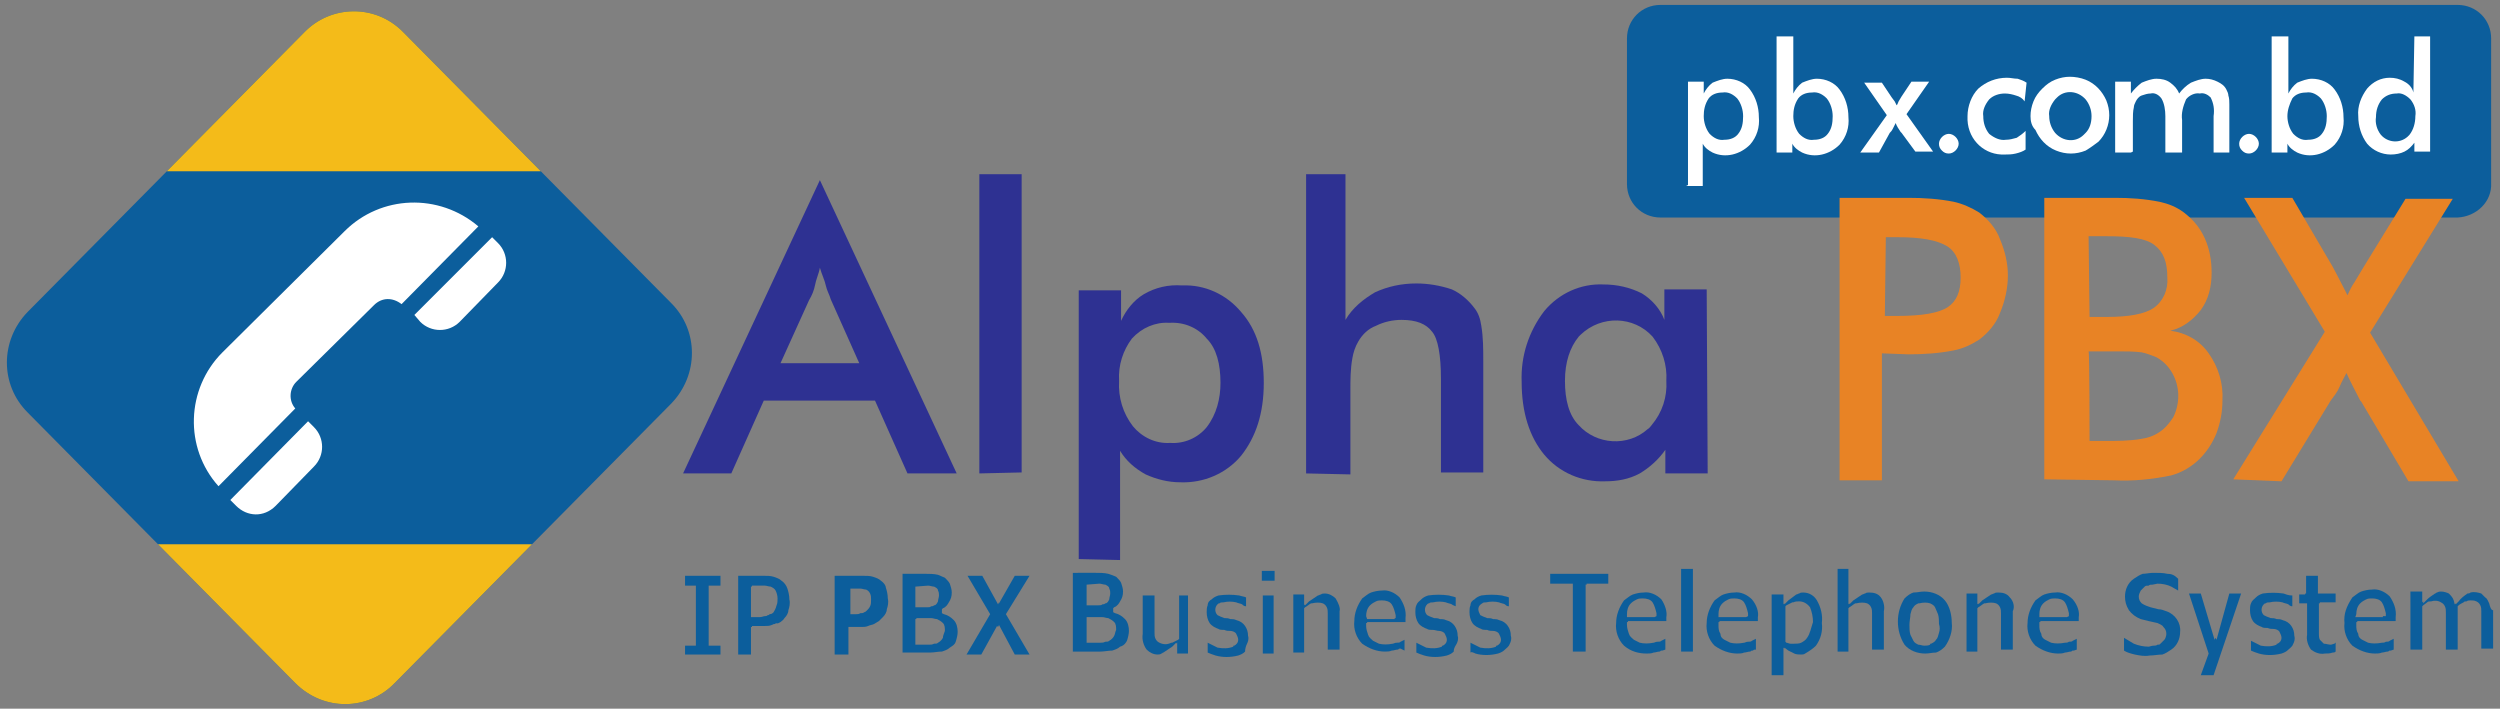 <?xml version="1.0" encoding="utf-8"?>
<!-- Generator: Adobe Illustrator 24.2.1, SVG Export Plug-In . SVG Version: 6.00 Build 0)  -->
<svg version="1.1" id="Layer_1" xmlns="http://www.w3.org/2000/svg" xmlns:xlink="http://www.w3.org/1999/xlink" x="0px" y="0px"
	 viewBox="0 0 254 72" style="enable-background:new 0 0 254 72;" xml:space="preserve">
<rect x="0" y="0" width="254" height="72" fill="#808080" stroke="none"/>
<style type="text/css">
	.st0{fill:#0C5E9C;}
	.st1{fill:#FFFFFF;}
	.st2{fill:#2E3192;}
	.st3{fill:#E88325;}
	.st4{clip-path:url(#SVGID_2_);}
	.st5{fill:#F4BB19;}
	.st6{clip-path:url(#SVGID_4_);}
</style>
<g>
	<path class="st0" d="M249.7,22.1h-81c-1.9,0-3.4-1.5-3.4-3.4l0,0V3.9c0-1.9,1.5-3.4,3.4-3.4l0,0h81c1.9,0,3.4,1.5,3.4,3.4v14.7
		C253.2,20.5,251.6,22,249.7,22.1z"/>
	<path class="st1" d="M171.5,18.8V8.3h1.6v1.2c0.2-0.4,0.5-0.8,0.9-1.1c0.5-0.2,1-0.4,1.5-0.4c0.9,0,1.8,0.4,2.3,1.1
		c0.6,0.8,0.9,1.8,0.9,2.8c0.1,1-0.2,2-0.9,2.8c-1,1-2.5,1.4-3.8,0.8c-0.4-0.2-0.8-0.5-1-0.9v4.3h-1.7L171.5,18.8z M173.1,11.8
		c0,0.6,0.2,1.3,0.6,1.8c0.4,0.4,0.9,0.7,1.5,0.6c0.6,0,1.1-0.2,1.4-0.6c0.4-0.5,0.5-1.1,0.5-1.8c0-0.6-0.2-1.3-0.6-1.8
		c-0.4-0.4-0.9-0.7-1.5-0.6c-0.6,0-1.1,0.2-1.4,0.6C173.2,10.6,173.1,11.2,173.1,11.8z"/>
	<path class="st1" d="M182.2,3.7v5.8c0.2-0.4,0.5-0.8,0.9-1.1c0.5-0.2,1-0.4,1.5-0.4c0.9,0,1.8,0.4,2.3,1.1c0.6,0.8,0.9,1.8,0.9,2.8
		c0.1,1-0.2,2-0.9,2.8c-1,1-2.5,1.4-3.8,0.8c-0.4-0.2-0.8-0.5-1-0.9v0.9h-1.6V3.7H182.2z M182.2,11.8c0,0.6,0.2,1.3,0.6,1.8
		c0.4,0.4,0.9,0.7,1.5,0.6c0.6,0,1.1-0.2,1.4-0.6c0.4-0.5,0.5-1.1,0.5-1.8c0-0.6-0.2-1.3-0.6-1.8c-0.4-0.4-0.9-0.7-1.5-0.6
		c-0.6,0-1.1,0.2-1.4,0.6C182.3,10.6,182.2,11.2,182.2,11.8z"/>
	<path class="st1" d="M190.9,15.5H189l2.7-3.8l-2.3-3.3h1.8l1,1.5c0.1,0.1,0.2,0.3,0.3,0.4l0.2,0.4c0.1-0.1,0.1-0.2,0.2-0.4
		c0.1-0.2,0.2-0.3,0.3-0.5l1-1.5h1.8l-2.3,3.3l2.7,3.8h-1.8l-1.4-1.9l-0.1-0.1c-0.2-0.3-0.4-0.6-0.5-0.9c-0.1,0.2-0.2,0.4-0.3,0.6
		s-0.2,0.3-0.3,0.4L190.9,15.5z"/>
	<path class="st1" d="M197,14.6c0-0.5,0.5-1,1-1s1,0.5,1,1s-0.5,1-1,1c-0.3,0-0.5-0.1-0.7-0.3C197.1,15.1,197,14.9,197,14.6z"/>
	<path class="st1" d="M205.7,10.3c-0.2-0.3-0.5-0.5-0.9-0.6c-0.3-0.1-0.7-0.2-1.1-0.2c-0.6,0-1.2,0.2-1.6,0.6
		c-0.4,0.5-0.7,1.1-0.6,1.7c0,0.7,0.2,1.3,0.6,1.8c0.5,0.4,1.1,0.7,1.7,0.6c0.4,0,0.7-0.1,1.1-0.2c0.3-0.2,0.6-0.4,0.9-0.7v1.9
		c-0.3,0.2-0.6,0.3-1,0.4s-0.8,0.1-1.1,0.1c-2,0.1-3.7-1.4-3.8-3.5c0-0.1,0-0.3,0-0.4c0-1,0.4-2.1,1.1-2.8c0.8-0.7,1.8-1.1,2.9-1.1
		c0.4,0,0.7,0.1,1.1,0.1c0.3,0.1,0.6,0.2,0.9,0.4L205.7,10.3L205.7,10.3z"/>
	<path class="st1" d="M206.3,11.8c0-0.5,0.1-1,0.3-1.5s0.5-0.9,0.9-1.3c0.4-0.4,0.8-0.7,1.3-0.9s1-0.3,1.5-0.3s1.1,0.1,1.6,0.3
		c1,0.4,1.7,1.2,2.1,2.1c0.2,0.5,0.3,1,0.3,1.5c0,1-0.4,2-1.1,2.7c-0.4,0.3-0.8,0.6-1.3,0.9c-1,0.4-2,0.4-3,0s-1.7-1.2-2.1-2.1
		C206.4,12.8,206.3,12.3,206.3,11.8z M212.5,11.8c0-0.6-0.2-1.2-0.6-1.7c-0.8-0.9-2.1-1-2.9-0.2c-0.1,0.1-0.1,0.1-0.2,0.2
		c-0.4,0.5-0.7,1.1-0.6,1.7c0,0.6,0.2,1.2,0.6,1.7c0.8,0.9,2.1,1,2.9,0.2c0.1-0.1,0.1-0.1,0.2-0.2C212.3,13.1,212.5,12.5,212.5,11.8
		L212.5,11.8z"/>
	<path class="st1" d="M216.5,15.5h-1.6V8.3h1.6v1.2c0.3-0.4,0.7-0.8,1.1-1.1c0.5-0.2,1-0.4,1.5-0.4s1,0.1,1.4,0.4
		c0.4,0.3,0.7,0.6,0.9,1.1c0.3-0.4,0.7-0.8,1.2-1.1c0.5-0.2,1-0.4,1.5-0.4c0.4,0,0.8,0.1,1.2,0.3s0.7,0.4,0.9,0.8
		c0.1,0.2,0.2,0.4,0.2,0.6c0.1,0.3,0.1,0.6,0.1,0.9v4.9h-1.6v-3.7c0.1-0.7,0-1.3-0.3-1.9c-0.3-0.3-0.7-0.5-1.1-0.4
		c-0.5-0.1-1.1,0.2-1.4,0.6c-0.3,0.7-0.5,1.4-0.4,2.1v3.3H220v-3.7c0-0.6-0.1-1.3-0.4-1.8c-0.3-0.4-0.7-0.6-1.1-0.5
		c-0.3,0-0.6,0.1-0.9,0.2c-0.3,0.1-0.5,0.4-0.6,0.6c-0.1,0.2-0.2,0.4-0.2,0.6c-0.1,0.4-0.1,0.9-0.1,1.4v3.1L216.5,15.5z"/>
	<path class="st1" d="M227.5,14.6c0-0.5,0.5-1,1-1s1,0.5,1,1s-0.5,1-1,1c-0.3,0-0.5-0.1-0.7-0.3C227.6,15.1,227.5,14.9,227.5,14.6z"
		/>
	<path class="st1" d="M232.5,3.7v5.8c0.2-0.4,0.5-0.8,0.9-1.1c0.5-0.2,1-0.4,1.5-0.4c0.9,0,1.8,0.4,2.3,1.1c0.6,0.8,0.9,1.8,0.9,2.8
		c0.1,1-0.2,2-0.9,2.8c-1,1-2.5,1.4-3.8,0.8c-0.4-0.2-0.8-0.5-1-0.9v0.9h-1.6V3.7H232.5z M232.4,11.8c0,0.6,0.2,1.3,0.6,1.8
		c0.4,0.4,0.9,0.7,1.5,0.6c0.6,0,1.1-0.2,1.4-0.6c0.4-0.5,0.5-1.1,0.5-1.8c0-0.6-0.2-1.3-0.6-1.8c-0.4-0.4-0.9-0.7-1.5-0.6
		c-0.6,0-1.1,0.2-1.4,0.6C232.6,10.6,232.4,11.2,232.4,11.8z"/>
	<path class="st1" d="M245.3,3.7h1.6v11.7h-1.6v-0.9c-0.3,0.4-0.6,0.7-1,0.9c-0.4,0.2-0.9,0.3-1.4,0.3c-0.9,0-1.8-0.4-2.4-1.1
		c-0.6-0.8-0.9-1.8-0.9-2.8c-0.1-1,0.3-2,0.9-2.8c0.6-0.7,1.4-1.1,2.3-1.1c0.5,0,1,0.1,1.5,0.4c0.4,0.2,0.8,0.6,0.9,1.1L245.3,3.7
		L245.3,3.7z M245.4,11.8c0.1-0.6-0.1-1.2-0.5-1.7c-0.4-0.4-0.9-0.7-1.4-0.6c-0.6,0-1.1,0.2-1.5,0.6c-0.4,0.5-0.6,1.1-0.6,1.8
		c-0.1,0.6,0.1,1.3,0.5,1.8c0.7,0.8,1.9,0.9,2.7,0.2c0.1-0.1,0.1-0.1,0.2-0.2C245.2,13.2,245.4,12.5,245.4,11.8z"/>
	<path class="st2" d="M92.2,48.1l-3.3-7.4H77.6l-3.3,7.4h-4.9l13.9-29.8l13.9,29.8H92.2z M79.3,36.9h8l-2.9-6.5
		C84.3,30,84,29.5,83.9,29s-0.4-1.1-0.6-1.8c-0.1,0.6-0.4,1.2-0.5,1.8c-0.1,0.5-0.3,1-0.6,1.5L79.3,36.9z"/>
	<path class="st2" d="M99.5,48.1V17.7h4.3V48L99.5,48.1L99.5,48.1z"/>
	<path class="st2" d="M109.6,56.8V29.5h4.3v3.1c0.5-1.1,1.3-2.1,2.3-2.7c1.2-0.7,2.5-1,3.9-0.9c2.3-0.1,4.5,0.9,6,2.7
		c1.6,1.8,2.3,4.2,2.3,7.2c0,3.1-0.8,5.5-2.3,7.4c-1.5,1.8-3.8,2.8-6.2,2.7c-1.2,0-2.4-0.3-3.5-0.8c-1.1-0.6-2-1.4-2.6-2.4v11.1
		L109.6,56.8L109.6,56.8z M113.7,38.7c-0.1,1.7,0.4,3.3,1.4,4.6c0.9,1.1,2.3,1.8,3.8,1.7c1.4,0.1,2.8-0.5,3.7-1.6
		c1-1.3,1.4-2.9,1.4-4.5c0-1.9-0.4-3.5-1.4-4.5c-0.9-1.1-2.3-1.7-3.8-1.6c-1.4-0.1-2.8,0.5-3.8,1.6
		C114.1,35.6,113.6,37.1,113.7,38.7L113.7,38.7z"/>
	<path class="st2" d="M132.7,48.1V17.7h4v14.8c0.7-1.2,1.8-2.1,3-2.8c1.3-0.6,2.7-0.9,4.2-0.9c1.2,0,2.4,0.2,3.6,0.6
		c0.9,0.4,1.7,1.1,2.3,1.9c0.4,0.5,0.6,1.1,0.7,1.8c0.2,1.2,0.2,2.4,0.2,3.6V48h-4.3v-9.5c0-2.4-0.3-4.1-0.9-4.8
		c-0.6-0.8-1.6-1.2-3.1-1.2c-0.9,0-1.8,0.2-2.6,0.6c-0.8,0.3-1.4,0.9-1.8,1.6c-0.3,0.5-0.5,1.1-0.6,1.7c-0.2,1.1-0.2,2.2-0.2,3.3
		v8.5L132.7,48.1L132.7,48.1z"/>
	<path class="st2" d="M173.5,48.1h-4.3v-2.4c-0.7,1-1.6,1.8-2.6,2.4c-1.1,0.6-2.3,0.8-3.5,0.8c-2.4,0.1-4.7-0.9-6.2-2.7
		s-2.3-4.3-2.3-7.4c-0.1-2.6,0.7-5.1,2.3-7.2c1.5-1.8,3.7-2.8,6-2.7c1.4,0,2.7,0.3,3.9,0.9c1,0.6,1.9,1.6,2.3,2.7v-3.1h4.3
		L173.5,48.1z M169.3,38.7c0.1-1.6-0.4-3.2-1.4-4.5c-1.9-2.1-5.2-2.2-7.3-0.2c-0.1,0.1-0.2,0.2-0.2,0.2c-0.9,1.1-1.4,2.6-1.4,4.5
		s0.4,3.5,1.4,4.5c1.8,2,5,2.2,7,0.4c0.2-0.1,0.3-0.3,0.4-0.4C168.9,41.9,169.4,40.3,169.3,38.7z"/>
	<path class="st3" d="M191.2,35.9v12.9h-4.3V20.1h7c1.5,0,3.1,0.1,4.6,0.4c0.9,0.2,1.8,0.6,2.6,1.1c0.9,0.7,1.7,1.6,2.1,2.7
		c0.5,1.2,0.8,2.4,0.8,3.7s-0.3,2.6-0.8,3.8c-0.4,1.1-1.2,2-2.1,2.7c-0.8,0.5-1.6,0.9-2.6,1.1c-1.5,0.3-3.1,0.4-4.6,0.4L191.2,35.9
		L191.2,35.9z M191.5,32.1h1.2c2.6,0,4.3-0.3,5.2-0.9c0.9-0.6,1.3-1.6,1.3-3s-0.4-2.6-1.4-3.2s-2.6-0.9-5-0.9h-1.2L191.5,32.1
		L191.5,32.1z"/>
	<path class="st3" d="M207.7,48.7V20.1h7.2c1.5,0,3,0.1,4.5,0.4c0.9,0.2,1.7,0.5,2.5,1.1c0.9,0.7,1.6,1.5,2.1,2.6s0.7,2.3,0.7,3.5
		c0,1.4-0.3,2.7-1.1,3.8c-0.8,1-1.8,1.8-3.1,2.1c1.6,0.2,3,1,3.9,2.3c1,1.4,1.5,3.1,1.4,4.8c0,1.1-0.2,2.2-0.6,3.3
		c-0.4,1-1,1.9-1.7,2.6c-0.8,0.8-1.8,1.4-2.9,1.7c-1.9,0.4-3.9,0.6-5.8,0.5L207.7,48.7L207.7,48.7z M212.3,32.2h1.8
		c2.2,0,3.8-0.3,4.7-0.9c1-0.7,1.5-1.9,1.4-3.1c0-1.6-0.4-2.6-1.3-3.3S216.4,24,214,24h-1.8L212.3,32.2L212.3,32.2z M212.3,44.8h1.6
		c1.2,0,2.4,0,3.6-0.2c0.7-0.1,1.3-0.3,1.9-0.7c0.6-0.4,1-0.9,1.4-1.5c0.7-1.4,0.7-3.1-0.1-4.5c-0.4-0.7-0.9-1.2-1.6-1.6
		c-0.5-0.2-1-0.4-1.5-0.5c-0.8-0.1-1.5-0.1-2.3-0.1h-3.1C212.3,35.6,212.3,44.8,212.3,44.8z"/>
	<path class="st3" d="M226.9,48.7l9.3-15L228,20.1h4.9l4.1,7c0.2,0.4,0.6,1.1,1.2,2.3l0.3,0.6c0.2-0.4,0.4-0.9,0.7-1.3
		c0.3-0.5,0.6-1,0.9-1.5l4.3-7h4.8l-8.4,13.6l9,15.1h-5.1l-4.8-8.1l-0.1-0.1c-0.5-1-1-1.9-1.4-2.8c-0.2,0.4-0.5,0.9-0.7,1.4
		s-0.6,1-0.9,1.4l-5,8.2L226.9,48.7L226.9,48.7z"/>
	<path class="st0" d="M30,69.4L2.8,41.9C0,39.1,0,34.6,2.8,31.7L30.9,3.3c2.7-2.8,7.2-2.9,10-0.1L41,3.3l27.2,27.5
		c2.8,2.8,2.8,7.3,0,10.2L40.1,69.4C37.4,72.2,32.9,72.3,30,69.4C30.1,69.5,30.1,69.5,30,69.4z"/>
	<g>
		<g>
			<defs>
				<path id="SVGID_1_" d="M30,69.4L2.8,41.9C0,39.1,0,34.6,2.8,31.7L30.9,3.3c2.7-2.8,7.2-2.9,10-0.1L41,3.3l27.2,27.5
					c2.8,2.8,2.8,7.3,0,10.2L40.1,69.4C37.4,72.2,32.9,72.3,30,69.4C30.1,69.5,30.1,69.5,30,69.4z"/>
			</defs>
			<clipPath id="SVGID_2_">
				<use xlink:href="#SVGID_1_"  style="overflow:visible;"/>
			</clipPath>
			<g class="st4">
				<rect x="5.6" y="55.3" class="st5" width="58.7" height="23.7"/>
			</g>
		</g>
	</g>
	<g>
		<g>
			<defs>
				<path id="SVGID_3_" d="M30,69.4L2.8,41.9C0,39.1,0,34.6,2.8,31.7L30.9,3.3c2.7-2.8,7.2-2.9,10-0.1L41,3.3l27.2,27.5
					c2.8,2.8,2.8,7.3,0,10.2L40.1,69.4C37.4,72.2,32.9,72.3,30,69.4C30.1,69.5,30.1,69.5,30,69.4z"/>
			</defs>
			<clipPath id="SVGID_4_">
				<use xlink:href="#SVGID_3_"  style="overflow:visible;"/>
			</clipPath>
			<g class="st6">
				<rect x="6.6" y="-6.3" class="st5" width="58.7" height="23.7"/>
			</g>
		</g>
	</g>
	<path class="st1" d="M28,51.4l3.9-4c1.1-1.1,1.1-2.9,0-4l-0.6-0.6l-7.9,8l0.6,0.6C25.1,52.5,26.8,52.6,28,51.4
		C28,51.5,28,51.5,28,51.4z"/>
	<path class="st1" d="M30.1,38.8L38,31c0.8-0.8,1.9-0.8,2.8-0.1l7.8-7.9c-4-3.4-9.9-3.2-13.6,0.5L22.6,35.8
		c-3.7,3.7-3.9,9.7-0.4,13.6l7.8-7.9C29.3,40.7,29.4,39.5,30.1,38.8z"/>
	<path class="st1" d="M42.7,32.7c1.1,1.1,2.9,1.1,4,0l3.9-4c1.1-1.1,1.1-2.9,0-4L50,24.1L42.1,32L42.7,32.7z"/>
	<polygon class="st0" points="69.6,58.5 69.6,59.5 70.7,59.5 70.7,65.6 70.6,65.6 70.6,65.6 69.6,65.6 69.6,66.5 73.2,66.5 
		73.2,65.6 72,65.6 72,59.5 72.2,59.5 72.2,59.5 73.2,59.5 73.2,58.5 	"/>
	<path class="st0" d="M79.3,63.2c0.1-0.1,0.3-0.2,0.4-0.4c0.2-0.2,0.4-0.5,0.4-0.8c0.1-0.3,0.2-0.7,0.1-1.1c0-0.4-0.1-0.8-0.2-1.1
		c-0.1-0.3-0.3-0.6-0.6-0.8c-0.2-0.2-0.5-0.3-0.8-0.4c-0.3-0.1-0.7-0.1-1.1-0.1H75v8h1.3v-2.8h0.1v-0.1h1.3c0.2,0,0.5,0,0.7-0.1
		c0.1,0,0.1-0.1,0.3-0.1c0.1,0,0.1,0,0.1-0.1C79,63.4,79.1,63.3,79.3,63.2z M78.6,62.2c-0.1,0.1-0.2,0.2-0.4,0.2
		c-0.1,0.1-0.1,0.1-0.2,0.1c-0.1,0.1-0.2,0.1-0.3,0.1c-0.1,0-0.3,0.1-0.5,0.1h-0.9v-3.1h0.1v-0.1h1.3c0.2,0,0.4,0.1,0.6,0.1
		c0.2,0.1,0.4,0.2,0.5,0.4c0.1,0.2,0.2,0.5,0.2,0.8c0,0.2,0,0.5-0.1,0.7C78.8,61.9,78.7,62,78.6,62.2z"/>
	<path class="st0" d="M89.5,59c-0.2-0.2-0.5-0.3-0.8-0.4c-0.3-0.1-0.7-0.1-1.1-0.1h-2.8v8h1.4v-2.8h1.3c0.2,0,0.5,0,0.7-0.1
		s0.4-0.1,0.6-0.2s0.3-0.2,0.5-0.3c0.1-0.1,0.3-0.3,0.4-0.4c0.2-0.2,0.4-0.5,0.4-0.8c0.1-0.3,0.2-0.7,0.1-1.1c0-0.4-0.1-0.8-0.2-1.1
		C90,59.5,89.8,59.2,89.5,59z M88.4,61.6c-0.1,0.2-0.2,0.3-0.3,0.4c-0.1,0.1-0.2,0.2-0.3,0.2c-0.1,0.1-0.2,0.1-0.4,0.1
		c-0.1,0.1-0.3,0.1-0.4,0.1h-0.6v-2.6h1c0.2,0,0.4,0.1,0.6,0.1c0.2,0.1,0.3,0.2,0.4,0.4c0.1,0.2,0.1,0.4,0.1,0.6
		C88.5,61.2,88.5,61.4,88.4,61.6z"/>
	<path class="st0" d="M97.1,65.2c0.1-0.3,0.2-0.7,0.2-1c0-0.4-0.1-0.9-0.4-1.2c-0.3-0.3-0.6-0.5-1-0.6l-0.2-0.1v-0.4l0.1-0.1
		c0.3-0.1,0.5-0.4,0.6-0.6c0.2-0.3,0.3-0.6,0.3-1c0-0.3-0.1-0.6-0.2-0.9c-0.1-0.2-0.3-0.4-0.5-0.6c-0.2-0.1-0.5-0.2-0.7-0.3
		c-0.4-0.1-0.9-0.1-1.3-0.1h-2.3v8h2.8c0.4,0,0.8-0.1,1.2-0.1c0.3-0.1,0.6-0.2,0.8-0.4C96.8,65.6,97,65.5,97.1,65.2z M93,59.6
		L93,59.6L93,59.6l1.3-0.1c0.2,0,0.4,0.1,0.6,0.1c0.2,0.1,0.4,0.2,0.4,0.4c0.1,0.2,0.1,0.3,0.1,0.5s-0.1,0.4-0.1,0.6
		c-0.1,0.2-0.2,0.4-0.4,0.4c-0.1,0.1-0.2,0.1-0.3,0.1c-0.1,0.1-0.2,0.1-0.4,0.1H93L93,59.6L93,59.6z M95.8,64.8
		c-0.1,0.2-0.3,0.4-0.5,0.5c-0.1,0.1-0.2,0.1-0.4,0.1c-0.2,0.1-0.3,0.1-0.5,0.1H93v-2.6h0.1v-0.1h1.5c0.2,0,0.4,0.1,0.6,0.1
		c0.2,0.1,0.4,0.2,0.6,0.4c0.2,0.2,0.2,0.5,0.2,0.8C95.9,64.4,95.8,64.6,95.8,64.8z"/>
	<polygon class="st0" points="104.6,58.5 103.1,58.5 101.5,61.3 101.5,61.2 101.4,61.4 99.8,58.5 98.3,58.5 100.6,62.4 98.2,66.5 
		99.7,66.5 101.3,63.6 101.4,63.7 101.5,63.5 103.1,66.5 104.6,66.5 102.2,62.4 	"/>
	<path class="st0" d="M114.5,65.1c0.1-0.3,0.2-0.7,0.2-1c0-0.4-0.1-0.9-0.4-1.2c-0.3-0.3-0.6-0.5-1-0.6l-0.2-0.1v-0.4l0.1-0.1
		c0.3-0.1,0.5-0.4,0.6-0.6c0.2-0.3,0.3-0.6,0.3-1c0-0.3-0.1-0.6-0.2-0.9c-0.1-0.2-0.3-0.4-0.5-0.6c-0.2-0.1-0.5-0.2-0.8-0.3
		c-0.4-0.1-0.9-0.1-1.3-0.1H109v8h2.8c0.4,0,0.8-0.1,1.2-0.1c0.3-0.1,0.6-0.2,0.8-0.4C114.2,65.6,114.4,65.3,114.5,65.1z
		 M110.4,59.4L110.4,59.4L110.4,59.4l1.3-0.1c0.2,0,0.4,0.1,0.6,0.1c0.2,0.1,0.4,0.2,0.4,0.4c0.1,0.2,0.1,0.3,0.1,0.5
		s-0.1,0.4-0.1,0.6c-0.1,0.2-0.2,0.4-0.4,0.4c-0.1,0.1-0.2,0.1-0.3,0.1c-0.1,0.1-0.2,0.1-0.4,0.1h-1.2L110.4,59.4L110.4,59.4z
		 M113.2,64.6c-0.1,0.2-0.3,0.4-0.5,0.5c-0.1,0.1-0.2,0.1-0.4,0.1c-0.2,0.1-0.3,0.1-0.5,0.1h-1.4v-2.6h1.6c0.2,0,0.4,0.1,0.6,0.1
		c0.2,0.1,0.4,0.2,0.6,0.4c0.2,0.2,0.2,0.5,0.2,0.8C113.3,64.2,113.3,64.4,113.2,64.6z"/>
	<path class="st0" d="M119.8,60.5v4.4l-0.1,0.1c-0.2,0.1-0.4,0.2-0.6,0.3H119c-0.4,0.2-0.8,0.2-1.2,0c-0.2-0.1-0.3-0.2-0.4-0.4
		c-0.1-0.2-0.1-0.4-0.1-0.6v-3.8h-1.2v3.9c-0.1,0.6,0.1,1.2,0.4,1.6c0.3,0.3,0.7,0.5,1.1,0.5c0.1,0,0.3,0,0.4-0.1
		c0.1,0,0.1-0.1,0.2-0.1c0.3-0.2,0.6-0.4,0.9-0.6l0.4-0.4v0.1l0.1-0.1v1.1h1.1v-5.9h-1.1l0,0H119.8z"/>
	<path class="st0" d="M126.7,65.4c0.1-0.2,0.2-0.5,0.1-0.8c0-0.4-0.1-0.7-0.3-1c-0.2-0.3-0.5-0.5-0.9-0.6c-0.2-0.1-0.4-0.1-0.6-0.1
		c-0.2-0.1-0.4-0.1-0.6-0.1c-0.3-0.1-0.5-0.2-0.7-0.3c-0.3-0.3-0.3-0.8,0-1.1c0.1-0.1,0.1-0.1,0.2-0.1c0.1-0.1,0.2-0.1,0.4-0.1
		c0.4-0.1,0.9-0.1,1.3,0c0.2,0.1,0.4,0.1,0.6,0.2c0.1,0.1,0.2,0.2,0.4,0.2v-0.9c-0.2-0.1-0.4-0.1-0.7-0.2c-0.7-0.1-1.4-0.1-2.1,0
		c-0.3,0.1-0.5,0.2-0.7,0.4c-0.2,0.1-0.4,0.3-0.4,0.6c-0.1,0.2-0.1,0.5-0.1,0.7c0,0.4,0.1,0.8,0.3,1.1c0.2,0.3,0.6,0.5,0.9,0.6
		c0.1,0.1,0.4,0.1,0.6,0.1c0.2,0.1,0.4,0.1,0.6,0.1s0.5,0.1,0.6,0.3c0.1,0.2,0.2,0.4,0.2,0.6c0,0.3-0.2,0.5-0.4,0.6
		c-0.1,0-0.1,0-0.1,0.1l0,0c-0.5,0.2-1,0.2-1.6,0.1c-0.2-0.1-0.4-0.2-0.6-0.3l-0.4-0.2v1c0.2,0.1,0.5,0.2,0.8,0.3
		c0.7,0.2,1.5,0.2,2.3,0c0.3-0.1,0.5-0.2,0.7-0.4C126.5,65.9,126.6,65.6,126.7,65.4z"/>
	<rect x="128.2" y="58" class="st0" width="1.3" height="1"/>
	<rect x="128.3" y="60.5" class="st0" width="1.1" height="5.9"/>
	<path class="st0" d="M135.7,60.8c-0.3-0.3-0.7-0.5-1.1-0.5c-0.1,0-0.3,0-0.4,0.1c-0.1,0-0.2,0.1-0.3,0.1c-0.3,0.2-0.6,0.4-0.9,0.6
		l-0.4,0.4v-0.1l-0.1,0.1v-1.1h-1.1v5.9h1.1v-4.5l0.1-0.1c0.2-0.1,0.4-0.3,0.6-0.4h0.1c0.4-0.1,0.8-0.1,1.1,0
		c0.2,0.1,0.3,0.2,0.4,0.4c0.1,0.2,0.1,0.4,0.1,0.6V66h1.2v-3.9C136.2,61.8,136,61.3,135.7,60.8z"/>
	<path class="st0" d="M142.7,66.1V65l-0.4,0.2c-0.1,0.1-0.2,0.1-0.4,0.1s-0.3,0.1-0.4,0.1c-0.5,0.1-1,0.1-1.4,0
		c-0.2-0.1-0.4-0.2-0.6-0.3c-0.2-0.2-0.4-0.3-0.5-0.6c-0.1-0.3-0.2-0.6-0.2-0.9v-0.3h0.1v-0.1h3.9v-0.4c0.1-0.8-0.2-1.5-0.6-2.1
		c-0.5-0.5-1.2-0.8-1.8-0.7c-0.4,0-0.8,0.1-1.1,0.2s-0.6,0.4-0.9,0.6c-0.5,0.7-0.8,1.5-0.8,2.3c-0.1,0.8,0.2,1.7,0.8,2.3
		c0.7,0.5,1.5,0.8,2.3,0.8c0.2,0,0.5,0,0.7-0.1c0.2,0,0.4-0.1,0.6-0.1c0.1,0,0.1-0.1,0.2-0.1h0.1L142.7,66.1z M138.8,62.6
		c0-0.4,0.1-0.8,0.4-1.1c0.2-0.2,0.4-0.3,0.6-0.4c0.2-0.1,0.4-0.1,0.6-0.1c0.4,0,0.8,0.1,1,0.4s0.3,0.7,0.4,1.1v0.3h-0.1v0.1h-2.8
		L138.8,62.6z"/>
	<path class="st0" d="M148,65.4c0.1-0.2,0.2-0.5,0.1-0.8c0-0.4-0.1-0.7-0.3-1s-0.5-0.5-0.9-0.6c-0.2-0.1-0.4-0.1-0.6-0.1
		c-0.2-0.1-0.4-0.1-0.6-0.1c-0.3-0.1-0.5-0.2-0.7-0.3c-0.3-0.3-0.3-0.8,0-1.1c0.1-0.1,0.1-0.1,0.2-0.1c0.1-0.1,0.2-0.1,0.4-0.1
		c0.4-0.1,0.9-0.1,1.3,0c0.2,0.1,0.4,0.1,0.6,0.2c0.1,0.1,0.2,0.1,0.4,0.2v-0.9c-0.2-0.1-0.4-0.1-0.7-0.2c-0.7-0.1-1.4-0.1-2.1,0
		c-0.3,0.1-0.5,0.2-0.7,0.4c-0.2,0.2-0.4,0.3-0.5,0.6c-0.1,0.2-0.1,0.5-0.1,0.7c0,0.4,0.1,0.8,0.3,1.1c0.2,0.3,0.6,0.5,0.9,0.6
		c0.1,0.1,0.4,0.1,0.6,0.1s0.4,0.1,0.6,0.1c0.2,0,0.5,0.1,0.6,0.3c0.1,0.2,0.2,0.4,0.2,0.6c0,0.3-0.2,0.5-0.4,0.6
		c-0.1,0-0.1,0-0.1,0.1l0,0c-0.5,0.2-1,0.2-1.6,0.1c-0.2-0.1-0.4-0.2-0.6-0.3l-0.4-0.2v1c0.2,0.1,0.5,0.2,0.8,0.3
		c0.7,0.2,1.5,0.2,2.3,0c0.3-0.1,0.5-0.2,0.7-0.4C147.7,65.8,147.9,65.6,148,65.4z"/>
	<path class="st0" d="M149.9,66.4c0.7,0.2,1.5,0.2,2.3,0c0.3-0.1,0.5-0.2,0.7-0.4c0.2-0.2,0.4-0.3,0.5-0.6c0.1-0.2,0.2-0.5,0.1-0.8
		c0-0.4-0.1-0.7-0.3-1s-0.5-0.5-0.9-0.6c-0.2-0.1-0.4-0.1-0.6-0.1c-0.2-0.1-0.4-0.1-0.6-0.1c-0.3-0.1-0.5-0.2-0.7-0.3
		c-0.1-0.2-0.2-0.4-0.2-0.6c0-0.3,0.2-0.5,0.4-0.6c0.1-0.1,0.2-0.1,0.4-0.1c0.4-0.1,0.9-0.1,1.3,0c0.2,0.1,0.4,0.1,0.6,0.2
		c0.1,0.1,0.2,0.2,0.4,0.2v-0.9c-0.2-0.1-0.4-0.1-0.7-0.2c-0.7-0.1-1.4-0.1-2.1,0c-0.3,0.1-0.5,0.2-0.7,0.4
		c-0.2,0.1-0.4,0.3-0.4,0.6c-0.1,0.2-0.1,0.5-0.1,0.7c0,0.4,0.1,0.8,0.3,1.1c0.2,0.3,0.6,0.5,0.9,0.6c0.1,0.1,0.4,0.1,0.6,0.1
		c0.2,0.1,0.4,0.1,0.6,0.1c0.2,0,0.5,0.1,0.6,0.3c0.1,0.2,0.2,0.4,0.2,0.6c0,0.3-0.2,0.5-0.4,0.6c-0.1,0-0.1,0-0.1,0.1l0,0
		c-0.5,0.2-1,0.2-1.6,0.1c-0.2-0.1-0.4-0.2-0.6-0.3l-0.4-0.2v1C149.5,66.2,149.7,66.3,149.9,66.4z"/>
	<polygon class="st0" points="163.4,59.3 163.4,58.3 157.5,58.3 157.5,59.3 159.8,59.3 159.8,66.2 161.1,66.2 161.1,59.4 
		161.2,59.4 161.2,59.3 	"/>
	<path class="st0" d="M168.8,60.9c-0.5-0.5-1.2-0.8-1.8-0.7c-0.4,0-0.8,0.1-1.1,0.2s-0.6,0.4-0.9,0.6c-0.5,0.7-0.8,1.5-0.8,2.3
		c-0.1,0.8,0.2,1.7,0.8,2.3c0.7,0.6,1.5,0.8,2.3,0.8c0.2,0,0.5,0,0.7-0.1c0.2,0,0.4-0.1,0.6-0.1c0.1,0,0.1-0.1,0.2-0.1h0.1l0.3-0.1
		v-1.1l-0.4,0.2c-0.1,0.1-0.2,0.1-0.4,0.1s-0.3,0.1-0.4,0.1c-0.5,0.1-1,0.1-1.4,0c-0.2-0.1-0.4-0.2-0.6-0.3
		c-0.2-0.2-0.4-0.3-0.5-0.6c-0.1-0.3-0.2-0.6-0.2-0.9v-0.3h0.1v-0.1h3.9v-0.4C169.4,62.2,169.2,61.5,168.8,60.9z M168.1,62.7h-2.8
		v-0.3c0-0.4,0.1-0.8,0.4-1.1c0.2-0.2,0.4-0.3,0.6-0.4c0.2-0.1,0.4-0.1,0.6-0.1c0.4,0,0.8,0.1,1,0.4s0.3,0.7,0.4,1.1v0.3L168.1,62.7
		z"/>
	<rect x="170.8" y="57.8" class="st0" width="1.2" height="8.4"/>
	<path class="st0" d="M178,60.9c-0.5-0.5-1.2-0.8-1.8-0.7c-0.4,0-0.8,0.1-1.1,0.2s-0.6,0.4-0.9,0.6c-0.5,0.7-0.8,1.5-0.8,2.3
		c-0.1,0.8,0.2,1.7,0.8,2.3c0.7,0.5,1.5,0.8,2.3,0.8c0.2,0,0.5,0,0.7-0.1c0.2,0,0.4-0.1,0.6-0.1c0.1,0,0.1-0.1,0.2-0.1h0.1
		c0.1-0.1,0.1-0.1,0.3-0.1v-1.1l-0.4,0.2c-0.1,0.1-0.2,0.1-0.4,0.1s-0.3,0.1-0.4,0.1c-0.5,0.1-1,0.1-1.4,0c-0.2-0.1-0.4-0.2-0.6-0.3
		c-0.2-0.1-0.4-0.3-0.4-0.6c-0.2-0.3-0.2-0.6-0.2-0.9v-0.3h0.1v-0.1h3.9v-0.4C178.7,62.2,178.5,61.5,178,60.9z M177.4,62.7h-2.8
		v-0.3c0-0.4,0.1-0.8,0.4-1.1c0.2-0.2,0.4-0.3,0.6-0.4c0.2-0.1,0.4-0.1,0.6-0.1c0.4,0,0.8,0.1,1,0.4s0.3,0.7,0.4,1.1v0.3L177.4,62.7
		z"/>
	<path class="st0" d="M184.5,65.6c0.5-0.7,0.7-1.5,0.6-2.3c0.1-0.8-0.1-1.6-0.5-2.3c-0.3-0.5-0.8-0.8-1.4-0.8c-0.1,0-0.3,0-0.4,0.1
		c-0.1,0-0.2,0.1-0.3,0.1c-0.3,0.2-0.5,0.4-0.8,0.6l-0.4,0.4v-0.1l-0.1,0.1v-1H180v8.2h1.2v-2.8l0.1,0.1v-0.1l0.4,0.3
		c0.2,0.1,0.4,0.2,0.6,0.3c0.2,0.1,0.5,0.1,0.7,0.1c0.1,0,0.3,0,0.4-0.1C183.9,66.1,184.2,65.9,184.5,65.6z M183.6,64.8
		c-0.1,0.2-0.4,0.4-0.6,0.5c-0.2,0.1-0.5,0.1-0.7,0.1h-0.4c-0.1,0-0.3-0.1-0.4-0.1l-0.1-0.1v-3.6l0.1-0.1c0.2-0.1,0.4-0.2,0.6-0.3
		h0.1c0.2-0.1,0.4-0.1,0.6-0.1c0.4,0,0.8,0.2,1.1,0.6c0.2,0.5,0.3,1,0.3,1.5C184,63.8,183.9,64.4,183.6,64.8z"/>
	<path class="st0" d="M191.1,60.7c-0.3-0.4-0.7-0.5-1.2-0.5c-0.1,0-0.3,0-0.4,0.1c-0.1,0-0.2,0.1-0.3,0.1c-0.3,0.2-0.6,0.4-0.9,0.6
		l-0.4,0.4v-0.1l-0.1,0.1v-3.6h-1.1v8.4h1.1v-4.4l0.1-0.1c0.2-0.1,0.4-0.3,0.6-0.4h0.1c0.4-0.1,0.8-0.1,1.1,0
		c0.2,0.1,0.3,0.2,0.4,0.4c0.1,0.2,0.1,0.4,0.1,0.6V66h1.2v-3.9C191.5,61.7,191.4,61.1,191.1,60.7z"/>
	<path class="st0" d="M198.3,63.3c0-0.8-0.2-1.7-0.7-2.3c-0.5-0.6-1.3-0.9-2.1-0.9c-0.4,0-0.7,0.1-1.1,0.1c-0.3,0.1-0.6,0.3-0.9,0.6
		c-0.9,1.4-0.9,3.3,0,4.7c0.5,0.6,1.3,0.9,2.1,0.9c0.4,0,0.7-0.1,1.1-0.1c0.3-0.1,0.6-0.3,0.9-0.6C198.1,65,198.4,64.1,198.3,63.3z
		 M197,64.3c-0.1,0.3-0.1,0.5-0.3,0.7c-0.1,0.2-0.3,0.3-0.5,0.4c-0.1,0-0.1,0-0.1,0.1l0,0c-0.2,0.1-0.4,0.1-0.6,0.1
		c-0.2,0-0.4-0.1-0.6-0.1c-0.2-0.1-0.4-0.2-0.5-0.4c-0.1-0.2-0.2-0.4-0.3-0.6c-0.1-0.3-0.1-0.7-0.1-1c0-0.4,0.1-0.8,0.1-1.1
		c0.1-0.3,0.1-0.5,0.3-0.7c0.1-0.2,0.3-0.3,0.5-0.4h0.1c0.4-0.1,0.8-0.1,1.1,0c0.2,0.1,0.4,0.2,0.5,0.4c0.1,0.2,0.2,0.5,0.3,0.7
		c0.1,0.3,0.1,0.7,0.1,1C197.1,63.7,197.1,64,197,64.3z"/>
	<path class="st0" d="M204.2,60.7c-0.3-0.4-0.7-0.5-1.2-0.5c-0.1,0-0.3,0-0.4,0.1c-0.1,0-0.2,0.1-0.3,0.1c-0.3,0.2-0.6,0.4-0.9,0.6
		l-0.4,0.4v-0.1l-0.1,0.1v-1.1h-1.1v5.9h1.1v-4.4l0.1-0.1c0.2-0.1,0.4-0.3,0.6-0.4h0.1c0.4-0.1,0.8-0.1,1.1,0
		c0.2,0.1,0.3,0.2,0.4,0.4c0.1,0.2,0.1,0.4,0.1,0.6V66h1.2v-3.9C204.7,61.7,204.6,61.1,204.2,60.7z"/>
	<path class="st0" d="M210.6,60.9c-0.5-0.5-1.2-0.8-1.8-0.7c-0.4,0-0.8,0.1-1.1,0.2s-0.6,0.4-0.9,0.6c-0.5,0.7-0.8,1.5-0.8,2.3
		c-0.1,0.8,0.2,1.7,0.8,2.3c0.7,0.5,1.5,0.8,2.3,0.8c0.2,0,0.5,0,0.7-0.1c0.2,0,0.4-0.1,0.6-0.1c0.1,0,0.1-0.1,0.2-0.1h0.1L211,66
		v-1.1l-0.4,0.2c-0.1,0.1-0.2,0.1-0.4,0.1c-0.1,0.1-0.3,0.1-0.4,0.1c-0.5,0.1-1,0.1-1.4,0c-0.2-0.1-0.4-0.2-0.6-0.3
		c-0.2-0.1-0.4-0.3-0.4-0.6c-0.2-0.3-0.2-0.6-0.2-0.9v-0.3h0.1v-0.1h3.9v-0.4C211.3,62.2,211.1,61.5,210.6,60.9z M210,62.7h-2.8
		v-0.3c0-0.4,0.1-0.8,0.4-1.1c0.2-0.2,0.4-0.3,0.6-0.4c0.2-0.1,0.4-0.1,0.6-0.1c0.4,0,0.8,0.1,1,0.4s0.3,0.7,0.4,1.1v0.3L210,62.7z"
		/>
	<path class="st0" d="M220.2,58.3c-0.4-0.1-0.9-0.1-1.4-0.1c-0.4,0-0.8,0.1-1.1,0.1c-0.3,0.1-0.6,0.3-0.9,0.5
		c-0.6,0.4-0.9,1.1-0.9,1.8c0,0.5,0.1,0.9,0.4,1.4c0.3,0.4,0.7,0.7,1.2,0.9l0.8,0.2l0.9,0.2c0.2,0.1,0.5,0.2,0.6,0.4
		c0.2,0.2,0.3,0.4,0.3,0.7c0,0.2-0.1,0.5-0.2,0.6c-0.1,0.1-0.3,0.3-0.4,0.4c-0.1,0.1-0.1,0.1-0.3,0.1c-0.1,0.1-0.3,0.1-0.4,0.1
		c-0.2,0-0.4,0.1-0.5,0.1c-0.5,0-1-0.1-1.5-0.3c-0.3-0.2-0.7-0.4-1-0.6v1.3c0.3,0.2,0.7,0.3,1.1,0.4c0.5,0.1,1,0.2,1.5,0.1
		c0.4,0,0.9-0.1,1.3-0.1c0.3-0.1,0.6-0.3,0.9-0.5c0.6-0.4,0.9-1.1,0.9-1.8c0.1-0.9-0.5-1.8-1.4-2.1c-0.3-0.1-0.5-0.2-0.8-0.2
		l-0.8-0.2c-0.3-0.1-0.6-0.2-0.9-0.4c-0.2-0.2-0.3-0.4-0.3-0.7c0-0.2,0.1-0.4,0.2-0.6c0.1-0.1,0.3-0.3,0.4-0.4
		c0.1-0.1,0.2-0.1,0.4-0.1c0.1-0.1,0.2-0.1,0.4-0.1c0.1,0,0.4-0.1,0.5-0.1c0.5,0,1,0.1,1.4,0.3c0.2,0.1,0.5,0.3,0.7,0.4v-1.2
		C220.9,58.4,220.6,58.3,220.2,58.3z"/>
	<polygon class="st0" points="223.6,68.6 224.9,68.6 227.7,60.3 226.5,60.3 225.2,65 225.1,64.8 225,65 223.6,60.3 222.4,60.3 
		224.4,66.4 	"/>
	<path class="st0" d="M232,60.3c-0.7-0.1-1.4-0.1-2.1,0c-0.3,0.1-0.5,0.2-0.7,0.4c-0.2,0.2-0.4,0.3-0.5,0.6
		c-0.1,0.2-0.1,0.5-0.1,0.7c0,0.4,0.1,0.8,0.3,1.1c0.2,0.3,0.6,0.5,0.9,0.6c0.1,0.1,0.4,0.1,0.6,0.1c0.2,0.1,0.4,0.1,0.6,0.1
		c0.2,0,0.5,0.1,0.6,0.3c0.1,0.2,0.2,0.4,0.2,0.6c0,0.3-0.2,0.5-0.4,0.6c-0.1,0-0.1,0-0.1,0.1l0,0c-0.5,0.2-1,0.2-1.6,0.1
		c-0.2-0.1-0.4-0.2-0.6-0.3l-0.4-0.2v1c0.2,0.1,0.5,0.2,0.8,0.3c0.7,0.2,1.5,0.2,2.3,0c0.3-0.1,0.5-0.2,0.7-0.4
		c0.2-0.2,0.4-0.3,0.5-0.6c0.1-0.2,0.2-0.5,0.1-0.8c0-0.4-0.1-0.7-0.3-1s-0.5-0.5-0.9-0.6c-0.2-0.1-0.4-0.1-0.6-0.1
		c-0.2-0.1-0.4-0.1-0.6-0.1c-0.3-0.1-0.5-0.2-0.7-0.3c-0.3-0.3-0.3-0.8,0-1.1c0.1-0.1,0.1-0.1,0.2-0.1c0.1-0.1,0.2-0.1,0.4-0.1
		c0.4-0.1,0.9-0.1,1.3,0c0.2,0.1,0.4,0.1,0.6,0.2c0.1,0.1,0.2,0.2,0.4,0.2v-1.1C232.5,60.5,232.3,60.4,232,60.3z"/>
	<path class="st0" d="M234.4,61.2v3.3c-0.1,0.5,0.1,1.1,0.4,1.5c0.4,0.3,0.9,0.5,1.4,0.4c0.3,0,0.5,0,0.8-0.1c0.1,0,0.2,0,0.3-0.1
		v-0.9c-0.1,0-0.1,0.1-0.1,0.1c-0.1,0-0.3,0.1-0.4,0.1c-0.2,0-0.5-0.1-0.7-0.1c-0.1-0.1-0.3-0.3-0.4-0.4c-0.1-0.2-0.1-0.4-0.1-0.6
		v-3.1h0.1v-0.1h1.6v-0.9h-1.8v-1.8h-1.2v1.8h-0.1v0.1h-0.6v0.9h0.8V61.2z"/>
	<path class="st0" d="M238.2,63.3c-0.1,0.8,0.2,1.7,0.8,2.3c0.7,0.5,1.5,0.8,2.3,0.8c0.2,0,0.5,0,0.7-0.1c0.2,0,0.4-0.1,0.6-0.1
		c0.1,0,0.1-0.1,0.2-0.1h0.1l0.3-0.1v-1.1l-0.4,0.2c-0.1,0.1-0.2,0.1-0.4,0.1c-0.1,0.1-0.3,0.1-0.4,0.1c-0.5,0.1-1,0.1-1.4,0
		c-0.2-0.1-0.4-0.2-0.6-0.3c-0.2-0.1-0.4-0.3-0.4-0.6c-0.2-0.3-0.2-0.6-0.2-0.9v-0.3h0.1v-0.1h3.9v-0.4c0.1-0.8-0.2-1.5-0.6-2.1
		c-0.5-0.5-1.2-0.8-1.8-0.7c-0.4,0-0.8,0.1-1.1,0.2s-0.6,0.4-0.9,0.6C238.4,61.6,238.1,62.4,238.2,63.3z M239.4,62.4
		c0-0.4,0.1-0.8,0.4-1.1c0.2-0.2,0.4-0.3,0.6-0.4c0.2-0.1,0.4-0.1,0.6-0.1c0.4,0,0.8,0.1,1,0.4s0.3,0.7,0.4,1.1v0.3h-0.3v0.1h-2.8
		L239.4,62.4z"/>
	<path class="st0" d="M252.9,61.3c-0.1-0.2-0.2-0.5-0.4-0.6c-0.1-0.1-0.3-0.3-0.4-0.4c-0.3-0.1-0.7-0.2-1.1-0.1
		c-0.1,0.1-0.2,0.1-0.3,0.1c-0.3,0.2-0.7,0.5-0.9,0.8l-0.3,0.3v-0.1l-0.1,0.1l-0.1-0.4c-0.1-0.3-0.3-0.5-0.5-0.7
		c-0.2-0.1-0.5-0.2-0.8-0.2c-0.1,0-0.2,0-0.4,0.1c-0.1,0-0.1,0.1-0.2,0.1c-0.3,0.2-0.6,0.4-0.8,0.6l-0.4,0.4v-0.2l-0.1,0.1v-1.1
		h-1.2V66h1.2v-4.4l0.1-0.1c0.1-0.1,0.3-0.2,0.4-0.3c0.1-0.1,0.2-0.1,0.4-0.1c0.3-0.1,0.7-0.1,1,0.1c0.2,0.1,0.3,0.2,0.4,0.4
		c0.1,0.2,0.1,0.4,0.1,0.6V66h1.2v-4.4l0.1-0.1c0.1-0.1,0.3-0.2,0.5-0.3c0.1-0.1,0.1-0.1,0.3-0.1c0.1-0.1,0.3-0.1,0.4-0.1
		c0.2,0,0.4,0,0.6,0.1c0.2,0.1,0.3,0.2,0.4,0.4c0.1,0.2,0.1,0.4,0.1,0.6v3.8h1.2V62C253.1,62,253,61.7,252.9,61.3z"/>
</g>
</svg>
